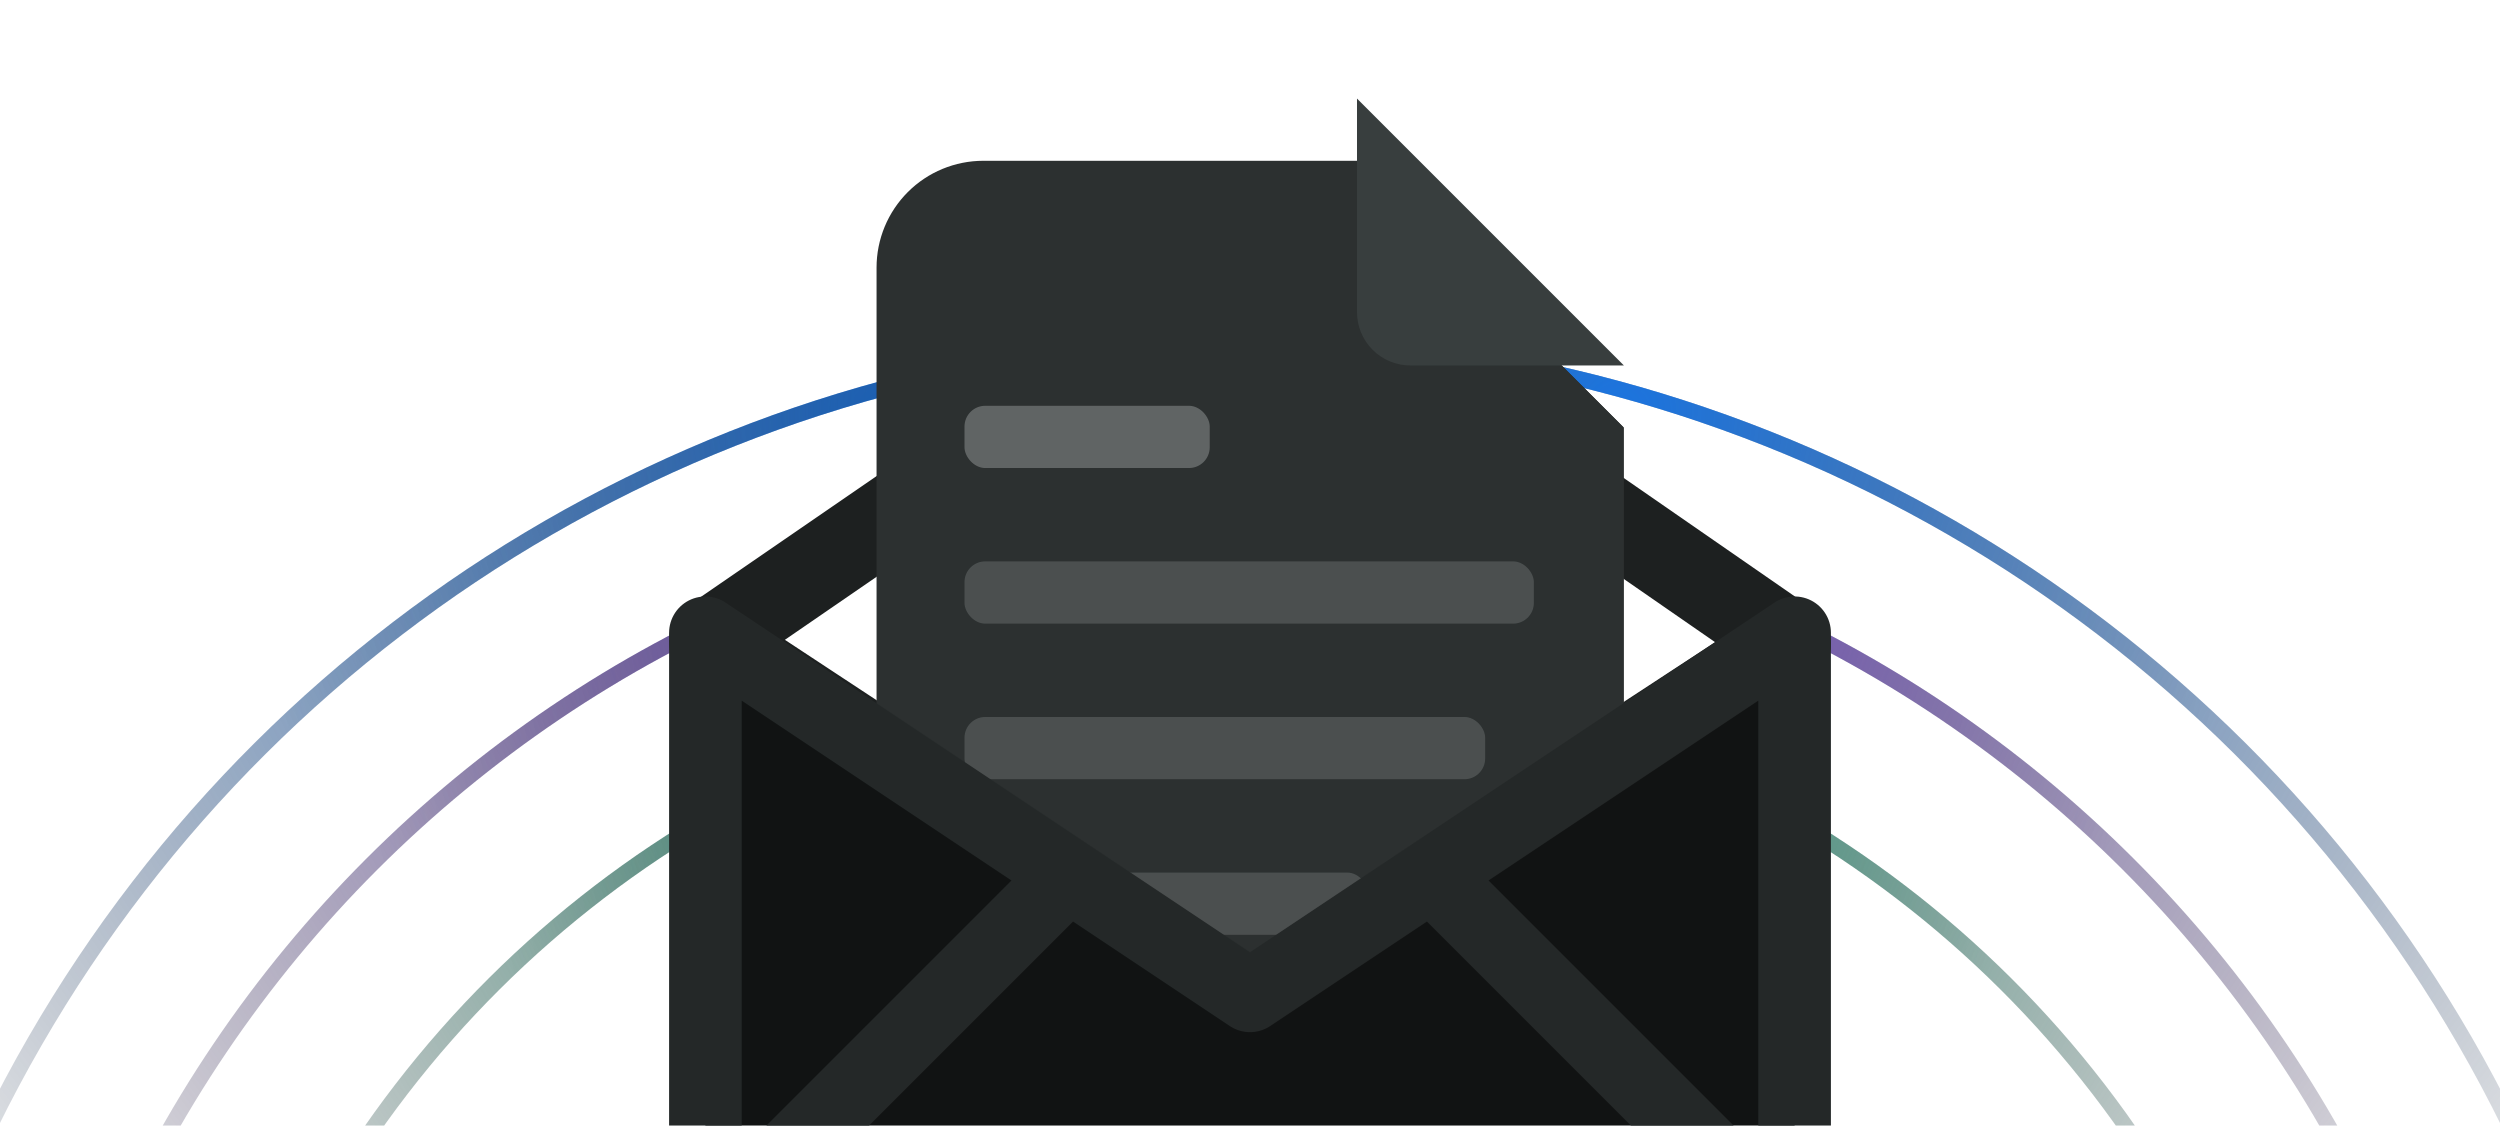 <svg width="482" height="217" viewBox="0 0 482 217" fill="none" xmlns="http://www.w3.org/2000/svg">
<g clip-path="url(#clip0_232_68446)">
<circle cx="241" cy="336" r="206.5" transform="rotate(90 241 336)" stroke="url(#paint0_diamond_232_68446)" stroke-width="3"/>
<circle cx="208" cy="208" r="206.5" transform="matrix(4.37114e-08 1 1 -4.37114e-08 33 128)" stroke="url(#paint1_diamond_232_68446)" stroke-width="3"/>
<path d="M241 575.5C108.728 575.5 1.5 468.272 1.5 336C1.5 203.728 108.728 96.5 241 96.5C373.272 96.5 480.5 203.728 480.5 336C480.5 468.272 373.272 575.5 241 575.5Z" stroke="url(#paint2_diamond_232_68446)" stroke-width="3"/>
<path d="M241 575.5C373.272 575.5 480.5 468.272 480.5 336C480.5 203.728 373.272 96.5 241 96.5C108.728 96.5 1.5 203.728 1.5 336C1.5 468.272 108.728 575.5 241 575.5Z" stroke="url(#paint3_diamond_232_68446)" stroke-width="3"/>
<circle cx="241" cy="336" r="270.5" transform="rotate(90 241 336)" stroke="url(#paint4_diamond_232_68446)" stroke-width="3"/>
<circle cx="272" cy="272" r="270.5" transform="matrix(4.37114e-08 1 1 -4.37114e-08 -31 64)" stroke="url(#paint5_diamond_232_68446)" stroke-width="3"/>
<g clip-path="url(#clip1_232_68446)">
<path d="M137 123.5L241 192L345 124L241 52L137 123.5Z" stroke="#1D2020" stroke-width="16" stroke-linecap="round" stroke-linejoin="round"/>
<g filter="url(#filter0_d_232_68446)">
<path d="M261.628 19V60.168C261.628 62.898 262.712 65.515 264.642 67.445C266.573 69.376 269.19 70.46 271.92 70.46H313.088" fill="#2C3030"/>
<path d="M292.504 204.256H189.584C184.125 204.256 178.889 202.087 175.029 198.227C171.169 194.367 169 189.131 169 183.672V39.584C169 34.125 171.169 28.889 175.029 25.029C178.889 21.169 184.125 19 189.584 19H261.628L313.088 70.46V183.672C313.088 189.131 310.919 194.367 307.059 198.227C303.199 202.087 297.963 204.256 292.504 204.256Z" fill="#2C3030"/>
<path d="M210.168 80.752H220.46Z" fill="#2C3030"/>
<path d="M210.168 121.92H271.92Z" fill="#2C3030"/>
<path d="M210.168 163.088H271.92Z" fill="#2C3030"/>
</g>
<path d="M261.629 19V60.168C261.629 62.898 262.713 65.515 264.643 67.445C266.573 69.376 269.191 70.46 271.921 70.46H313.089" fill="#383E3E"/>
<g opacity="0.72">
<rect x="185.957" y="78.236" width="47.276" height="12" rx="4" fill="#757979"/>
<rect x="185.957" y="108.236" width="109.77" height="12" rx="4" fill="#575C5C"/>
<rect x="185.957" y="138.236" width="100.381" height="12" rx="4" fill="#575C5C"/>
<rect x="185.957" y="168.236" width="77.795" height="12" rx="4" fill="#575C5C"/>
</g>
<path d="M346 238.667V122L241 192L136 122V238.667C136 244.855 138.458 250.79 142.834 255.166C147.21 259.542 153.145 262 159.333 262H322.667C328.855 262 334.79 259.542 339.166 255.166C343.542 250.79 346 244.855 346 238.667Z" fill="#111313"/>
<path d="M136 238.667L206 168.667Z" fill="#111313"/>
<path d="M276 168.667L346 238.667Z" fill="#111313"/>
<path d="M346 238.667V122L241 192L136 122V238.667M346 238.667C346 244.855 343.542 250.79 339.166 255.166C334.79 259.542 328.855 262 322.667 262H159.333C153.145 262 147.21 259.542 142.834 255.166C138.458 250.79 136 244.855 136 238.667M346 238.667L276 168.667M136 238.667L206 168.667" stroke="#242828" stroke-width="14" stroke-linecap="round" stroke-linejoin="round"/>
</g>
</g>
<defs>
<filter id="filter0_d_232_68446" x="153" y="15" width="176.088" height="217.256" filterUnits="userSpaceOnUse" color-interpolation-filters="sRGB">
<feFlood flood-opacity="0" result="BackgroundImageFix"/>
<feColorMatrix in="SourceAlpha" type="matrix" values="0 0 0 0 0 0 0 0 0 0 0 0 0 0 0 0 0 0 127 0" result="hardAlpha"/>
<feOffset dy="12"/>
<feGaussianBlur stdDeviation="8"/>
<feComposite in2="hardAlpha" operator="out"/>
<feColorMatrix type="matrix" values="0 0 0 0 0.051 0 0 0 0 0.063 0 0 0 0 0.075 0 0 0 0.32 0"/>
<feBlend mode="normal" in2="BackgroundImageFix" result="effect1_dropShadow_232_68446"/>
<feBlend mode="normal" in="SourceGraphic" in2="effect1_dropShadow_232_68446" result="shape"/>
</filter>
<radialGradient id="paint0_diamond_232_68446" cx="0" cy="0" r="1" gradientUnits="userSpaceOnUse" gradientTransform="translate(44 391) rotate(-15.599) scale(204.534)">
<stop stop-color="#34A181"/>
<stop offset="1" stop-color="#1F212A" stop-opacity="0"/>
</radialGradient>
<radialGradient id="paint1_diamond_232_68446" cx="0" cy="0" r="1" gradientUnits="userSpaceOnUse" gradientTransform="translate(11 263) rotate(-15.599) scale(204.534)">
<stop stop-color="#34A181"/>
<stop offset="1" stop-color="#1F212A" stop-opacity="0"/>
</radialGradient>
<radialGradient id="paint2_diamond_232_68446" cx="0" cy="0" r="1" gradientUnits="userSpaceOnUse" gradientTransform="translate(177.274 107.745) rotate(74.401) scale(236.984 236.984)">
<stop stop-color="#7351C1"/>
<stop offset="1" stop-color="#1F212A" stop-opacity="0"/>
</radialGradient>
<radialGradient id="paint3_diamond_232_68446" cx="0" cy="0" r="1" gradientUnits="userSpaceOnUse" gradientTransform="translate(304.726 107.745) rotate(105.599) scale(236.984 236.984)">
<stop stop-color="#7351C1"/>
<stop offset="1" stop-color="#1F212A" stop-opacity="0"/>
</radialGradient>
<radialGradient id="paint4_diamond_232_68446" cx="0" cy="0" r="1" gradientUnits="userSpaceOnUse" gradientTransform="translate(-16.615 407.923) rotate(-15.599) scale(267.467)">
<stop stop-color="#1B74DF"/>
<stop offset="1" stop-color="#1F212A" stop-opacity="0"/>
</radialGradient>
<radialGradient id="paint5_diamond_232_68446" cx="0" cy="0" r="1" gradientUnits="userSpaceOnUse" gradientTransform="translate(14.385 343.923) rotate(-15.599) scale(267.467)">
<stop stop-color="#1B74DF"/>
<stop offset="1" stop-color="#1F212A" stop-opacity="0"/>
</radialGradient>
<clipPath id="clip0_232_68446">
<rect width="482" height="217" fill="white"/>
</clipPath>
<clipPath id="clip1_232_68446">
<rect width="280" height="280" fill="white" transform="translate(101 17)"/>
</clipPath>
</defs>
</svg>
